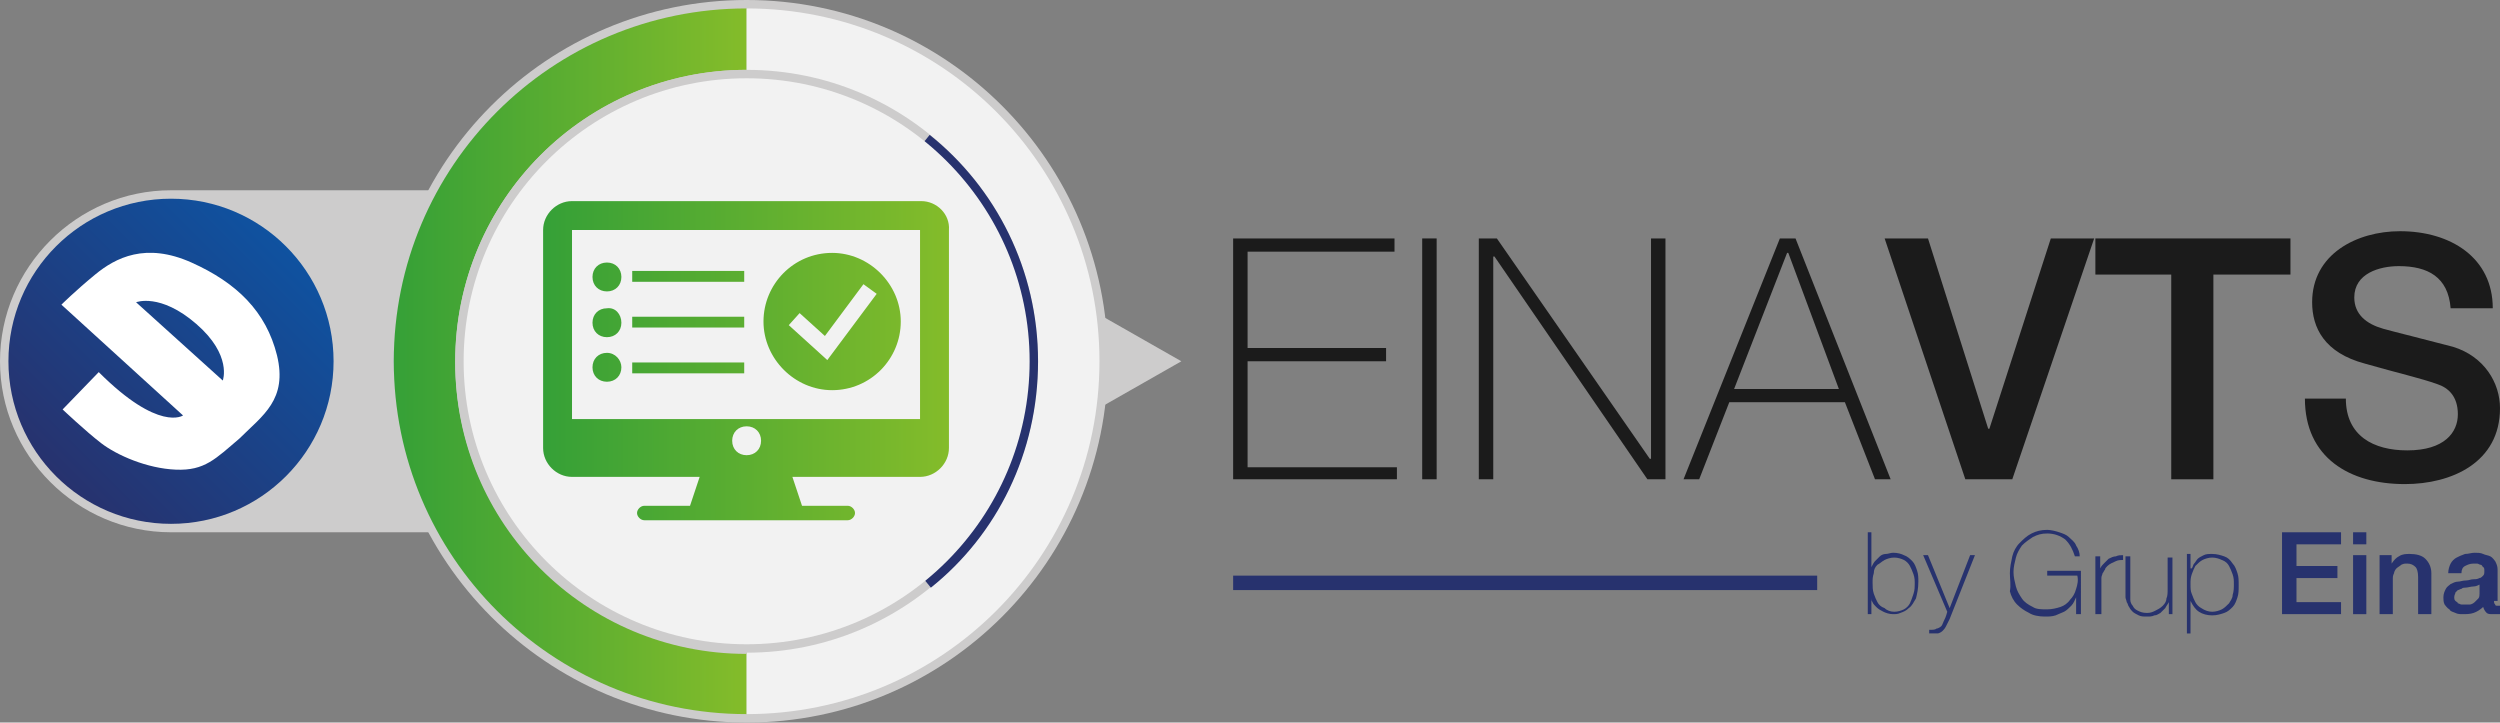 <?xml version="1.0" encoding="utf-8"?>
<!-- Generator: Adobe Illustrator 22.1.0, SVG Export Plug-In . SVG Version: 6.00 Build 0)  -->
<svg version="1.1" id="Capa_1" xmlns="http://www.w3.org/2000/svg" xmlns:xlink="http://www.w3.org/1999/xlink" x="0px" y="0px"
	 viewBox="0 0 207.6 60" style="enable-background:new 0 0 207.6 60;" xml:space="preserve">
<rect x="0" y="0" width="207.6" height="60" fill="#808080" stroke="none"/>
<style type="text/css">
	.st0{fill:#1B1B1B;}
	.st1{fill:#27326E;}
	.st2{fill:#CDCCCC;}
	.st3{fill:url(#XMLID_2_);}
	.st4{fill:#F2F2F2;}
	.st5{fill:url(#XMLID_3_);}
	.st6{fill:#FFFFFF;}
	.st7{fill:url(#XMLID_4_);}
</style>
<g id="XMLID_1911_">
	<g id="XMLID_1941_">
		<g id="XMLID_1970_">
			<path id="XMLID_1984_" class="st0" d="M116,38.7v1.1h-13.6v-20h13.4v1.1h-12.2v8h11.5v1.1h-11.5v8.8H116z"/>
			<path id="XMLID_1982_" class="st0" d="M118.1,19.8h1.2v20h-1.2V19.8z"/>
			<path id="XMLID_1980_" class="st0" d="M122.8,19.8h1.5L137,38.1h0.1V19.8h1.2v20h-1.5l-12.7-18.5h-0.1v18.5h-1.2V19.8z"/>
			<path id="XMLID_1977_" class="st0" d="M149.1,19.8l7.9,20h-1.3l-2.5-6.4h-9.6l-2.5,6.4h-1.3l8-20H149.1z M152.7,32.3L148.5,21
				h-0.1L144,32.3H152.7z"/>
			<path id="XMLID_1975_" class="st0" d="M156.5,19.8h3.6l5,15.8h0.1l5.1-15.8h3.6l-6.8,20h-3.9L156.5,19.8z"/>
			<path id="XMLID_1973_" class="st0" d="M174,19.8h16.2v3h-6.4v17h-3.5v-17H174V19.8z"/>
			<path id="XMLID_1971_" class="st0" d="M194.8,33.1c0,3.1,2.3,4.3,5.1,4.3c3.1,0,4.2-1.5,4.2-3c0-1.5-0.8-2.2-1.7-2.5
				c-1.4-0.5-3.2-0.9-6-1.7c-3.4-0.9-4.4-3-4.4-5.1c0-4,3.7-5.9,7.3-5.9c4.2,0,7.7,2.2,7.7,6.4h-3.5c-0.2-2.6-1.9-3.5-4.3-3.5
				c-1.6,0-3.7,0.6-3.7,2.6c0,1.4,1,2.2,2.4,2.6c0.3,0.1,4.7,1.2,5.8,1.5c2.6,0.8,3.9,3,3.9,5.1c0,4.5-4,6.3-7.9,6.3
				c-4.6,0-8.3-2.2-8.3-7.1H194.8z"/>
		</g>
		<g id="XMLID_1942_">
			<g id="XMLID_1945_">
				<path id="XMLID_1967_" class="st1" d="M155.1,44.2h0.3v2.9h0c0.1-0.2,0.2-0.4,0.3-0.5c0.1-0.1,0.3-0.3,0.4-0.4s0.3-0.2,0.5-0.2
					c0.2,0,0.4-0.1,0.6-0.1c0.4,0,0.7,0.1,0.9,0.2c0.3,0.1,0.5,0.3,0.7,0.5c0.2,0.2,0.3,0.5,0.4,0.8c0.1,0.3,0.1,0.6,0.1,0.9
					c0,0.6-0.1,1-0.2,1.4c-0.2,0.3-0.3,0.6-0.6,0.8c-0.2,0.2-0.4,0.3-0.7,0.4c-0.2,0.1-0.4,0.1-0.6,0.1c-0.3,0-0.6-0.1-0.8-0.2
					c-0.2-0.1-0.4-0.2-0.6-0.4c-0.1-0.1-0.3-0.3-0.3-0.4c-0.1-0.1-0.1-0.2-0.1-0.3h0V51h-0.3V44.2z M157.3,50.8
					c0.3,0,0.6-0.1,0.8-0.2c0.2-0.1,0.4-0.3,0.5-0.5c0.1-0.2,0.2-0.5,0.3-0.8c0.1-0.3,0.1-0.6,0.1-0.8c0-0.3,0-0.5-0.1-0.8
					c-0.1-0.3-0.2-0.5-0.3-0.7c-0.1-0.2-0.3-0.4-0.5-0.5c-0.2-0.1-0.5-0.2-0.8-0.2c-0.3,0-0.6,0.1-0.8,0.2c-0.2,0.1-0.4,0.3-0.6,0.4
					c-0.2,0.2-0.3,0.4-0.3,0.7c-0.1,0.3-0.1,0.5-0.1,0.8c0,0.3,0,0.6,0.1,0.9c0.1,0.3,0.2,0.5,0.3,0.7c0.1,0.2,0.3,0.4,0.6,0.5
					C156.7,50.7,157,50.8,157.3,50.8z"/>
				<path id="XMLID_1965_" class="st1" d="M159.7,46.1h0.4l1.8,4.4l1.7-4.4h0.4l-2.1,5.3c-0.1,0.2-0.2,0.4-0.3,0.6
					c-0.1,0.2-0.2,0.3-0.3,0.4c-0.1,0.1-0.3,0.2-0.4,0.2c-0.2,0-0.4,0-0.7,0v-0.3c0.3,0,0.5,0,0.6-0.1c0.1,0,0.3-0.1,0.4-0.2
					c0.1-0.1,0.1-0.2,0.2-0.4c0.1-0.2,0.2-0.4,0.3-0.8L159.7,46.1z"/>
				<path id="XMLID_1963_" class="st1" d="M166.9,47.6c0-0.5,0.1-0.9,0.2-1.4c0.1-0.4,0.3-0.8,0.6-1.1c0.3-0.3,0.6-0.6,1-0.8
					c0.4-0.2,0.8-0.3,1.3-0.3c0.3,0,0.7,0.1,1,0.2c0.3,0.1,0.6,0.2,0.8,0.4c0.2,0.2,0.5,0.4,0.6,0.7c0.2,0.3,0.3,0.6,0.3,0.9h-0.4
					c-0.2-0.6-0.4-1-0.8-1.4c-0.4-0.3-0.9-0.5-1.5-0.5c-0.5,0-0.8,0.1-1.2,0.3c-0.3,0.2-0.6,0.4-0.9,0.7c-0.2,0.3-0.4,0.6-0.5,1
					c-0.1,0.4-0.2,0.8-0.2,1.2c0,0.4,0.1,0.8,0.2,1.2c0.1,0.4,0.3,0.7,0.5,1c0.2,0.3,0.5,0.5,0.9,0.7c0.3,0.2,0.7,0.2,1.2,0.2
					c0.4,0,0.8-0.1,1.1-0.2c0.3-0.1,0.6-0.3,0.8-0.6c0.2-0.2,0.4-0.5,0.5-0.9c0.1-0.3,0.2-0.7,0.1-1.1h-2.5v-0.4h2.8V51h-0.4v-1.4h0
					c-0.1,0.2-0.2,0.5-0.4,0.7c-0.2,0.2-0.4,0.4-0.6,0.5c-0.2,0.1-0.5,0.2-0.7,0.3c-0.3,0.1-0.6,0.1-0.9,0.1c-0.5,0-1-0.1-1.3-0.3
					c-0.4-0.2-0.7-0.4-1-0.7c-0.3-0.3-0.5-0.7-0.6-1.1C167,48.6,166.9,48.1,166.9,47.6z"/>
				<path id="XMLID_1961_" class="st1" d="M174.4,47.2L174.4,47.2c0.1-0.2,0.2-0.3,0.3-0.4c0.1-0.1,0.3-0.3,0.4-0.4
					c0.2-0.1,0.4-0.2,0.6-0.2c0.2-0.1,0.4-0.1,0.6-0.1v0.4c-0.2,0-0.4,0-0.6,0.1c-0.2,0.1-0.5,0.2-0.7,0.4c-0.1,0.1-0.2,0.2-0.2,0.3
					c-0.1,0.1-0.1,0.2-0.2,0.3c0,0.1-0.1,0.2-0.1,0.4c0,0.1,0,0.3,0,0.5V51H174v-4.8h0.4V47.2z"/>
				<path id="XMLID_1959_" class="st1" d="M180.5,51h-0.4v-1h0c-0.1,0.2-0.2,0.3-0.3,0.5c-0.1,0.1-0.3,0.3-0.4,0.4
					c-0.2,0.1-0.3,0.2-0.5,0.2c-0.2,0.1-0.4,0.1-0.6,0.1c-0.3,0-0.5,0-0.7-0.1s-0.4-0.2-0.5-0.3c-0.1-0.1-0.2-0.2-0.3-0.4
					c-0.1-0.1-0.1-0.3-0.2-0.4c0-0.1-0.1-0.3-0.1-0.4c0-0.1,0-0.3,0-0.4v-3h0.4v3.1c0,0.1,0,0.3,0,0.5c0,0.2,0.1,0.4,0.2,0.5
					c0.1,0.2,0.2,0.3,0.4,0.4c0.2,0.1,0.4,0.2,0.8,0.2c0.3,0,0.5-0.1,0.7-0.2c0.2-0.1,0.4-0.2,0.6-0.4c0.2-0.2,0.3-0.4,0.3-0.6
					c0.1-0.2,0.1-0.5,0.1-0.8v-2.6h0.4V51z"/>
				<path id="XMLID_1956_" class="st1" d="M182,47.2L182,47.2c0.1-0.1,0.1-0.3,0.2-0.4c0.1-0.1,0.2-0.3,0.3-0.4
					c0.1-0.1,0.3-0.2,0.5-0.3c0.2-0.1,0.4-0.1,0.7-0.1c0.4,0,0.7,0.1,1,0.2c0.3,0.1,0.5,0.3,0.7,0.6c0.2,0.2,0.3,0.5,0.4,0.8
					c0.1,0.3,0.1,0.6,0.1,1c0,0.4,0,0.7-0.1,1c-0.1,0.3-0.2,0.6-0.4,0.8c-0.2,0.2-0.4,0.4-0.7,0.5c-0.3,0.1-0.6,0.2-1,0.2
					c-0.4,0-0.8-0.1-1.1-0.3s-0.5-0.5-0.7-0.9h0l0,2.7h-0.3v-6.6h0.3V47.2z M183.7,50.8c0.3,0,0.6-0.1,0.8-0.2
					c0.2-0.1,0.4-0.3,0.6-0.5c0.1-0.2,0.3-0.4,0.3-0.7c0.1-0.3,0.1-0.6,0.1-0.9c0-0.3,0-0.5-0.1-0.8c-0.1-0.3-0.2-0.5-0.3-0.7
					c-0.1-0.2-0.3-0.4-0.6-0.5c-0.2-0.1-0.5-0.2-0.8-0.2c-0.3,0-0.6,0.1-0.8,0.2c-0.2,0.1-0.4,0.3-0.6,0.5c-0.1,0.2-0.2,0.4-0.3,0.7
					c-0.1,0.3-0.1,0.5-0.1,0.8c0,0.3,0,0.6,0.1,0.8c0.1,0.3,0.2,0.5,0.3,0.7c0.1,0.2,0.3,0.4,0.5,0.5
					C183.1,50.7,183.4,50.8,183.7,50.8z"/>
				<path id="XMLID_1954_" class="st1" d="M189.6,44.2h4.8v1h-3.7V47h3.4v1h-3.4v2h3.7v1h-4.9V44.2z"/>
				<path id="XMLID_1951_" class="st1" d="M195.4,44.2h1.1v1h-1.1V44.2z M195.4,46.1h1.1V51h-1.1V46.1z"/>
				<path id="XMLID_1949_" class="st1" d="M197.6,46.1h1v0.7l0,0c0.2-0.3,0.4-0.5,0.6-0.6c0.3-0.2,0.6-0.2,0.9-0.2
					c0.5,0,1,0.1,1.3,0.4c0.3,0.3,0.5,0.7,0.5,1.2V51h-1.1v-3.1c0-0.4-0.1-0.7-0.2-0.8c-0.2-0.2-0.4-0.3-0.7-0.3
					c-0.2,0-0.3,0-0.5,0.1c-0.1,0.1-0.3,0.2-0.4,0.3c-0.1,0.1-0.2,0.3-0.2,0.4c-0.1,0.2-0.1,0.3-0.1,0.5V51h-1.1V46.1z"/>
				<path id="XMLID_1946_" class="st1" d="M207.1,49.9c0,0.1,0,0.2,0.1,0.3c0,0.1,0.1,0.1,0.2,0.1c0,0,0.1,0,0.1,0s0.1,0,0.2,0V51
					c0,0-0.1,0-0.1,0c-0.1,0-0.1,0-0.2,0c-0.1,0-0.1,0-0.2,0c-0.1,0-0.1,0-0.2,0c-0.2,0-0.4,0-0.5-0.1c-0.1-0.1-0.2-0.2-0.3-0.5
					c-0.2,0.2-0.5,0.4-0.8,0.5c-0.3,0.1-0.6,0.1-0.9,0.1c-0.2,0-0.4,0-0.6-0.1s-0.4-0.1-0.5-0.3c-0.2-0.1-0.3-0.3-0.4-0.4
					c-0.1-0.2-0.1-0.4-0.1-0.6c0-0.3,0.1-0.5,0.2-0.7c0.1-0.2,0.3-0.3,0.4-0.4c0.2-0.1,0.4-0.2,0.6-0.2c0.2,0,0.4-0.1,0.7-0.1
					c0.2,0,0.4-0.1,0.6-0.1c0.2,0,0.3,0,0.5-0.1c0.1,0,0.2-0.1,0.3-0.2c0.1-0.1,0.1-0.2,0.1-0.4c0-0.1,0-0.3-0.1-0.3
					c-0.1-0.1-0.1-0.2-0.2-0.2c-0.1,0-0.2-0.1-0.3-0.1c-0.1,0-0.2,0-0.3,0c-0.3,0-0.5,0.1-0.7,0.2c-0.2,0.1-0.3,0.3-0.3,0.6h-1.1
					c0-0.3,0.1-0.6,0.2-0.8c0.1-0.2,0.3-0.4,0.5-0.5c0.2-0.1,0.4-0.2,0.7-0.3c0.3,0,0.5-0.1,0.8-0.1c0.2,0,0.5,0,0.7,0.1
					c0.2,0.1,0.4,0.1,0.6,0.2c0.2,0.1,0.3,0.3,0.4,0.4c0.1,0.2,0.2,0.4,0.2,0.7V49.9z M206,48.5c-0.2,0.1-0.4,0.2-0.6,0.2
					c-0.2,0-0.5,0.1-0.7,0.1c-0.1,0-0.2,0-0.3,0.1c-0.1,0-0.2,0.1-0.3,0.1c-0.1,0.1-0.1,0.1-0.2,0.2c0,0.1-0.1,0.2-0.1,0.4
					c0,0.1,0,0.2,0.1,0.3c0.1,0.1,0.2,0.1,0.2,0.2c0.1,0,0.2,0.1,0.3,0.1c0.1,0,0.2,0,0.3,0c0.1,0,0.2,0,0.4,0
					c0.1,0,0.3-0.1,0.4-0.2c0.1-0.1,0.2-0.2,0.3-0.3c0.1-0.1,0.1-0.3,0.1-0.4V48.5z"/>
			</g>
			<g id="XMLID_1943_">
				<rect id="XMLID_1944_" x="102.4" y="47.8" class="st1" width="48.5" height="1.2"/>
			</g>
		</g>
	</g>
	<path id="XMLID_1940_" class="st2" d="M14.2,15.8C6.4,15.8,0,22.2,0,30c0,7.8,6.4,14.2,14.2,14.2h27.9V15.8H14.2z"/>
	<circle id="XMLID_1939_" class="st2" cx="62" cy="30" r="30"/>
	<linearGradient id="XMLID_2_" gradientUnits="userSpaceOnUse" x1="32.686" y1="30" x2="61.994" y2="30">
		<stop  offset="0" style="stop-color:#078938"/>
		<stop  offset="0" style="stop-color:#35A037"/>
		<stop  offset="1" style="stop-color:#84BC2A"/>
	</linearGradient>
	<path id="XMLID_1938_" class="st3" d="M62,0.7v58.6c-16.2,0-29.3-13.1-29.3-29.3C32.7,13.8,45.8,0.7,62,0.7z"/>
	<path id="XMLID_1937_" class="st2" d="M98.1,30l-7.9-4.5c0.3,1.5,0.5,3,0.5,4.5c0,1.6-0.2,3.1-0.5,4.5L98.1,30z"/>
	<path id="XMLID_1936_" class="st4" d="M62,0.7v58.6c16.2,0,29.3-13.1,29.3-29.3C91.3,13.8,78.2,0.7,62,0.7z"/>
	<circle id="XMLID_1935_" class="st2" cx="62" cy="30" r="24.2"/>
	<path id="XMLID_1934_" class="st2" d="M62,5.8v48.5c-13.4,0-24.2-10.8-24.2-24.2C37.8,16.6,48.6,5.8,62,5.8z"/>
	<path id="XMLID_1933_" class="st1" d="M77.3,48.8c5.5-4.4,8.9-11.2,8.9-18.8c0-7.6-3.5-14.4-9-18.8L62,30L77.3,48.8z"/>
	<circle id="XMLID_1932_" class="st4" cx="62" cy="30" r="23.5"/>
	<linearGradient id="XMLID_3_" gradientUnits="userSpaceOnUse" x1="4.643" y1="39.541" x2="23.751" y2="20.432">
		<stop  offset="0" style="stop-color:#27326E"/>
		<stop  offset="1" style="stop-color:#0F52A0"/>
	</linearGradient>
	<circle id="XMLID_1931_" class="st5" cx="14.2" cy="30" r="13.5"/>
	<g id="XMLID_1927_">
		<path id="XMLID_1928_" class="st6" d="M23,29.5c-0.9-3.6-3.3-6-7.1-7.7c-3.8-1.7-6.3-0.4-8,1c-1.7,1.4-2.8,2.5-2.8,2.5l10.1,9.2
			c0,0-2,1.4-7-3.6l-3,3.1c0,0,1.9,1.8,3.2,2.8c1.3,1,3.8,2.1,6.2,2.2c2.4,0.1,3.3-0.9,5.3-2.6C21.8,34.5,23.9,33.2,23,29.5z
			 M18.5,31.6l-7.2-6.5c0,0,2-0.8,5,1.8S18.5,31.6,18.5,31.6z"/>
	</g>
	<linearGradient id="XMLID_4_" gradientUnits="userSpaceOnUse" x1="45.106" y1="29.986" x2="78.881" y2="29.986">
		<stop  offset="0" style="stop-color:#078938"/>
		<stop  offset="0" style="stop-color:#35A037"/>
		<stop  offset="1" style="stop-color:#84BC2A"/>
	</linearGradient>
	<path id="XMLID_1912_" class="st7" d="M76.5,16.7H47.5c-1.3,0-2.4,1.1-2.4,2.4v18.1c0,1.3,1.1,2.4,2.4,2.4h10.6l-0.8,2.4h-3.8
		c-0.3,0-0.6,0.3-0.6,0.6c0,0.3,0.3,0.6,0.6,0.6h16.9c0.3,0,0.6-0.3,0.6-0.6c0-0.3-0.3-0.6-0.6-0.6h-3.8l-0.8-2.4h10.6
		c1.3,0,2.4-1.1,2.4-2.4V19.1C78.9,17.8,77.8,16.7,76.5,16.7z M62,37.8c-0.7,0-1.2-0.5-1.2-1.2c0-0.7,0.5-1.2,1.2-1.2
		c0.7,0,1.2,0.5,1.2,1.2C63.2,37.3,62.7,37.8,62,37.8z M76.5,34.8H47.5V19.1h28.9V34.8z M69.1,21c-3.2,0-5.7,2.6-5.7,5.7
		s2.6,5.7,5.7,5.7c3.2,0,5.7-2.6,5.7-5.7S72.2,21,69.1,21z M68.7,29.9L65.5,27l0.9-1l2.1,1.9l3.2-4.3l1.1,0.8L68.7,29.9z M51.6,23
		c0,0.7-0.5,1.2-1.2,1.2c-0.7,0-1.2-0.5-1.2-1.2s0.5-1.2,1.2-1.2C51.1,21.8,51.6,22.3,51.6,23z M61.8,23.4h-9.3v-0.9h9.3V23.4z
		 M61.8,27.2h-9.3v-0.9h9.3V27.2z M61.8,31h-9.3v-0.9h9.3V31z M51.6,26.8c0,0.7-0.5,1.2-1.2,1.2c-0.7,0-1.2-0.5-1.2-1.2
		s0.5-1.2,1.2-1.2C51.1,25.5,51.6,26.1,51.6,26.8z M51.6,30.5c0,0.7-0.5,1.2-1.2,1.2c-0.7,0-1.2-0.5-1.2-1.2s0.5-1.2,1.2-1.2
		C51.1,29.3,51.6,29.9,51.6,30.5z"/>
</g>
</svg>
